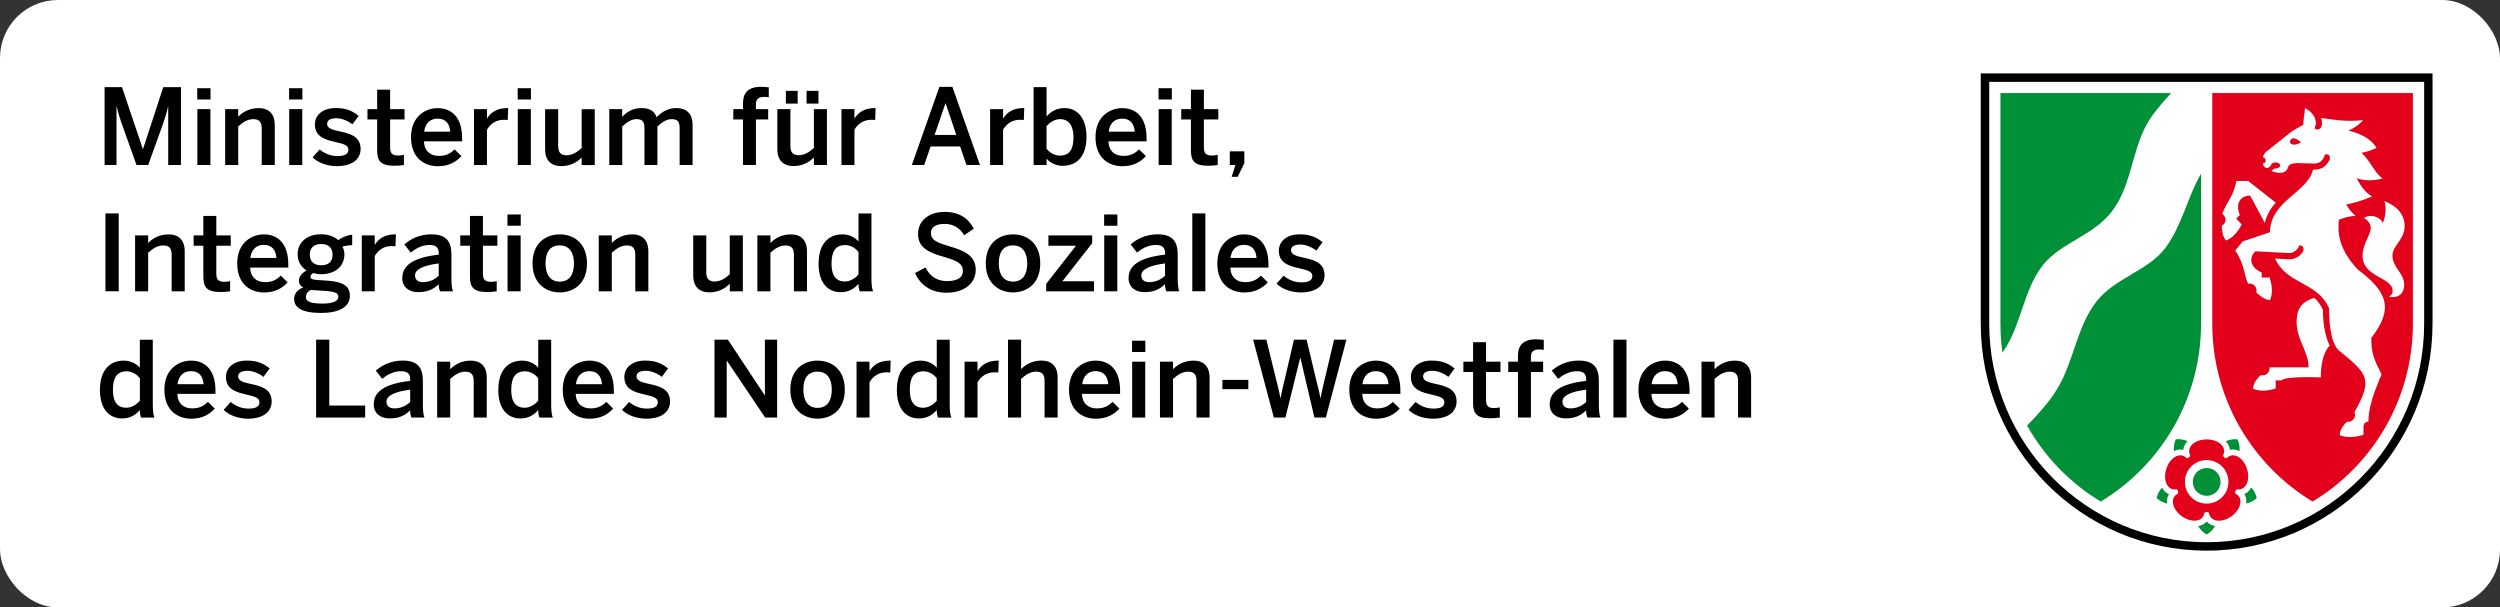 <?xml version="1.0" encoding="UTF-8"?>
<svg id="Ebene_2" data-name="Ebene 2" xmlns="http://www.w3.org/2000/svg" width="474.67" height="115.33" viewBox="0 0 474.67 115.33">
  <rect x="0" y="0" width="474.67" height="115.33" fill="#333333" stroke="none"/>
  <defs>
    <style>
      .cls-1, .cls-2 {
        fill: #fff;
      }

      .cls-2, .cls-3, .cls-4 {
        fill-rule: evenodd;
      }

      .cls-5 {
        fill: #009037;
      }

      .cls-4 {
        fill: #e2001a;
      }
    </style>
  </defs>
  <g id="Ebene_1-2" data-name="Ebene 1">
    <rect class="cls-1" width="474.67" height="115.33" rx="11" ry="11"/>
    <g id="g10">
      <g id="g14478">
        <g id="g12845">
          <path id="path3292" d="M19.86,16.55h3.3l3.96,11.73h.04l3.84-11.73h3.36v14.78h-2.42v-11.03h-.04c-.22,1.02-.54,1.98-.88,3.02l-2.88,8.01h-2.22l-2.86-8.01c-.36-1.06-.58-1.7-.9-3.12h-.04v11.13h-2.26v-14.78h0Z"/>
          <path id="path3294" d="M37.47,20.72h2.48v10.61h-2.48v-10.61ZM37.45,16.75h2.52v2.14h-2.52v-2.14Z"/>
          <path id="path3298" d="M42.75,20.72h2.48v1.44c.68-.72,1.96-1.64,3.88-1.64s3.06,1.1,3.06,3.2v7.61h-2.48v-6.99c0-1.18-.5-1.72-1.58-1.72s-1.98.56-2.88,1.38v7.33h-2.48v-10.61Z"/>
          <path id="path3300" d="M54.91,20.72h2.48v10.61h-2.48v-10.61ZM54.89,16.75h2.52v2.14h-2.52v-2.14Z"/>
          <path id="path3304" d="M59.35,29.87l1.34-1.5c.8.68,1.98,1.26,3.34,1.26s2.12-.34,2.12-1.22-1.08-1.12-2.36-1.42c-1.82-.42-4-.9-4-3.36,0-1.86,1.6-3.12,3.94-3.12,2.02,0,3.26.58,4.36,1.5l-1.18,1.6c-.78-.64-2.04-1.16-3-1.16-1.36,0-1.8.48-1.8,1.08,0,.86,1.06,1.12,2.32,1.4,1.82.4,4.04.86,4.04,3.34,0,2.24-2.02,3.28-4.44,3.28-1.96,0-3.72-.7-4.67-1.68"/>
          <path id="path3308" d="M71.61,28.55v-5.87h-1.84v-1.96h1.84v-3.7h2.46v3.7h2.74v1.96h-2.74v5.25c0,1.14.34,1.6,1.56,1.6.36,0,.82-.06,1.06-.14v1.94c-.26.06-1.18.14-1.8.14-2.7,0-3.28-1-3.28-2.92"/>
          <path id="path3312" d="M85.49,25c-.14-1.62-.94-2.48-2.42-2.48-1.2,0-2.3.68-2.54,2.48h4.95ZM78.04,26.04c0-4.04,2.86-5.51,5.05-5.51,2.38,0,4.65,1.42,4.65,5.73v.58h-7.25c.1,1.92,1.28,2.76,2.84,2.76,1.38,0,2.18-.46,2.98-1.24l1.3,1.28c-1.1,1.22-2.56,1.92-4.46,1.92-2.66,0-5.11-1.62-5.11-5.51"/>
          <path id="path3316" d="M90,20.72h2.46v1.74h.04c.66-1.06,1.8-1.94,3.82-1.94h.16l-.08,2.26c-.12-.02-.52-.04-.66-.04-1.58,0-2.58.74-3.28,1.88v6.71h-2.46v-10.61h0Z"/>
          <path id="path3318" d="M98.31,20.72h2.48v10.61h-2.48v-10.61ZM98.29,16.75h2.52v2.14h-2.52v-2.14Z"/>
          <path id="path3322" d="M103.5,28.34v-7.61h2.48v7.03c0,1.18.5,1.72,1.58,1.72s1.98-.56,2.88-1.38v-7.37h2.48v10.61h-2.48v-1.44c-.68.72-1.96,1.64-3.88,1.64s-3.06-1.1-3.06-3.2"/>
          <path id="path3326" d="M115.68,20.72h2.46v1.46c.82-.9,2.02-1.66,3.64-1.66,1.78,0,2.48.7,2.9,1.74.84-.92,2.1-1.74,3.72-1.74,2.16,0,3.1,1.3,3.1,3.2v7.61h-2.46v-6.99c0-1.18-.34-1.72-1.5-1.72-1,0-1.8.56-2.72,1.38v7.33h-2.46v-6.99c0-1.18-.34-1.72-1.5-1.72-.98,0-1.8.56-2.72,1.38v7.33h-2.46v-10.61h0Z"/>
          <path id="path3330" d="M141.07,22.68h-1.84v-1.96h1.84v-1.08c0-1.78.74-3.16,3.44-3.16.46,0,1.28.08,1.46.1v1.9c-.16-.04-.56-.08-.84-.08-.88,0-1.6.24-1.6,1.38v.94h2.32v1.96h-2.32v8.65h-2.46v-8.65h0Z"/>
          <path id="path3332" d="M153.14,17.25h2.26v2.42h-2.26v-2.42ZM149.21,17.25h2.24v2.42h-2.24v-2.42ZM147.59,28.33v-7.61h2.48v7.03c0,1.18.5,1.72,1.58,1.72s1.98-.56,2.88-1.38v-7.37h2.48v10.61h-2.48v-1.44c-.68.72-1.96,1.64-3.88,1.64s-3.06-1.1-3.06-3.2"/>
          <path id="path3336" d="M159.77,20.72h2.46v1.74h.04c.66-1.06,1.8-1.94,3.82-1.94h.16l-.08,2.26c-.12-.02-.52-.04-.66-.04-1.58,0-2.58.74-3.28,1.88v6.71h-2.46v-10.61h0Z"/>
          <path id="path3340" d="M181.57,25.62l-2.02-5.99h-.04l-2.06,5.99h4.12ZM178.37,16.49h2.46l5.23,14.84h-2.56l-1.2-3.52h-5.61l-1.22,3.52h-2.34l5.23-14.84Z"/>
          <path id="path3344" d="M187.99,20.72h2.46v1.74h.04c.66-1.06,1.8-1.94,3.82-1.94h.16l-.08,2.26c-.12-.02-.52-.04-.66-.04-1.58,0-2.58.74-3.28,1.88v6.71h-2.46v-10.61h0Z"/>
          <path id="path3348" d="M203.82,26.04c0-2.24-.96-3.42-2.54-3.42-1.02,0-2,.64-2.58,1.34v4.26c.66.86,1.62,1.32,2.5,1.32,1.86,0,2.62-1.14,2.62-3.5M198.71,30.15v1.18h-2.46v-14.78h2.46v5.57c.7-.84,1.8-1.6,3.38-1.6,2.42,0,4.2,1.82,4.2,5.49s-1.82,5.47-4.53,5.47c-1.14,0-2.26-.46-3.04-1.34"/>
          <path id="path3352" d="M215.46,25c-.14-1.62-.94-2.48-2.42-2.48-1.2,0-2.3.68-2.54,2.48h4.95ZM208,26.04c0-4.04,2.86-5.51,5.05-5.51,2.38,0,4.65,1.42,4.65,5.73v.58h-7.25c.1,1.92,1.28,2.76,2.84,2.76,1.38,0,2.18-.46,2.98-1.24l1.3,1.28c-1.1,1.22-2.56,1.92-4.46,1.92-2.66,0-5.11-1.62-5.11-5.51"/>
          <path id="path3354" d="M219.99,20.72h2.48v10.61h-2.48v-10.61ZM219.97,16.75h2.52v2.14h-2.52v-2.14Z"/>
          <path id="path3358" d="M226.12,28.55v-5.87h-1.84v-1.96h1.84v-3.7h2.46v3.7h2.74v1.96h-2.74v5.25c0,1.14.34,1.6,1.56,1.6.36,0,.82-.06,1.06-.14v1.94c-.26.06-1.18.14-1.8.14-2.7,0-3.28-1-3.28-2.92"/>
          <path id="path3362" d="M234.56,31.33h-1.06v-2.6h2.76v2.26l-1.26,2.58h-1.14l.7-2.24h0Z"/>
          <path id="path3364" d="M20.02,40.52h2.52v14.78h-2.52v-14.78Z"/>
          <path id="path3368" d="M25.65,44.7h2.48v1.44c.68-.72,1.96-1.64,3.88-1.64s3.06,1.1,3.06,3.2v7.61h-2.48v-6.99c0-1.18-.5-1.72-1.58-1.72s-1.98.56-2.88,1.38v7.33h-2.48v-10.61Z"/>
          <path id="path3372" d="M38.61,52.53v-5.87h-1.84v-1.96h1.84v-3.7h2.46v3.7h2.74v1.96h-2.74v5.25c0,1.14.34,1.6,1.56,1.6.36,0,.82-.06,1.06-.14v1.94c-.26.06-1.18.14-1.8.14-2.7,0-3.28-1-3.28-2.92"/>
          <path id="path3376" d="M52.49,48.97c-.14-1.62-.94-2.48-2.42-2.48-1.2,0-2.3.68-2.54,2.48h4.95ZM45.04,50.01c0-4.04,2.86-5.51,5.05-5.51,2.38,0,4.65,1.42,4.65,5.73v.58h-7.25c.1,1.92,1.28,2.76,2.84,2.76,1.38,0,2.18-.46,2.98-1.24l1.3,1.28c-1.1,1.22-2.56,1.92-4.46,1.92-2.66,0-5.11-1.62-5.11-5.51"/>
          <path id="path3380" d="M63.14,48.37c0-1.32-.76-2.04-2.16-2.04s-2.16.74-2.16,2.04.82,2,2.18,2,2.14-.7,2.14-2M64.24,56.4c0-.76-.54-1.04-2.7-1.18l-1.84-.12c-.22,0-.42-.02-.64-.06-.7.32-.98.82-.98,1.36,0,.94,1.08,1.24,3.24,1.24,1.8,0,2.92-.48,2.92-1.24M55.83,56.82c0-1.06.66-1.82,1.74-2.24-.54-.28-.82-.72-.82-1.3,0-.8.64-1.46,1.44-1.94-1.08-.68-1.68-1.76-1.68-3.06,0-2.18,1.68-3.8,4.46-3.8,1.46,0,2.54.48,3.26,1.12.68-.54,1.76-.96,2.64-1.04v2c-.48,0-1.16.06-1.86.28.24.38.38.88.38,1.44,0,2.22-1.66,3.78-4.42,3.78-.6,0-.96-.08-1.48-.22-.32.18-.54.4-.54.68,0,.42.28.56,1.22.64l1.88.12c3.14.2,4.38,1.04,4.38,2.9,0,2.18-2.2,3.24-5.47,3.24-3.66,0-5.11-1.06-5.11-2.6"/>
          <path id="path3384" d="M68.69,44.7h2.46v1.74h.04c.66-1.06,1.8-1.94,3.82-1.94h.16l-.08,2.26c-.12-.02-.52-.04-.66-.04-1.58,0-2.58.74-3.28,1.88v6.71h-2.46v-10.61h0Z"/>
          <path id="path3388" d="M83.3,52.35v-2.34c-2.94.4-4.5,1.12-4.5,2.28,0,.84.58,1.28,1.48,1.28,1.26,0,2.24-.48,3.02-1.22M76.39,52.75c0-2.3,1.96-3.84,6.91-4.4v-.32c0-1.06-.56-1.52-1.74-1.52-1.48,0-2.68.72-3.58,1.44l-1.2-1.54c1.14-1.04,2.92-1.92,5.11-1.92,2.84,0,3.82,1.36,3.82,3.84v4.38c0,1.28.08,2.06.3,2.6h-2.48c-.14-.44-.24-.76-.24-1.36-1.08,1.1-2.34,1.52-3.92,1.52-1.72,0-3-.96-3-2.72"/>
          <path id="path3392" d="M89.23,52.53v-5.87h-1.84v-1.96h1.84v-3.7h2.46v3.7h2.74v1.96h-2.74v5.25c0,1.14.34,1.6,1.56,1.6.36,0,.82-.06,1.06-.14v1.94c-.26.06-1.18.14-1.8.14-2.7,0-3.28-1-3.28-2.92"/>
          <path id="path3394" d="M96.37,44.7h2.48v10.61h-2.48v-10.61ZM96.35,40.72h2.52v2.14h-2.52v-2.14Z"/>
          <path id="path3398" d="M108.98,50.01c0-1.98-.84-3.42-2.7-3.42s-2.7,1.28-2.7,3.42c0,2.02.82,3.46,2.7,3.46,1.78,0,2.7-1.28,2.7-3.46M101.11,50.01c0-3.92,2.58-5.51,5.17-5.51s5.17,1.6,5.17,5.51-2.6,5.51-5.17,5.51-5.17-1.64-5.17-5.51"/>
          <path id="path3402" d="M113.68,44.7h2.48v1.44c.68-.72,1.96-1.64,3.88-1.64s3.06,1.1,3.06,3.2v7.61h-2.48v-6.99c0-1.18-.5-1.72-1.58-1.72s-1.98.56-2.88,1.38v7.33h-2.48v-10.61Z"/>
          <path id="path3406" d="M131.62,52.31v-7.61h2.48v7.03c0,1.18.5,1.72,1.58,1.72s1.98-.56,2.88-1.38v-7.37h2.48v10.61h-2.48v-1.44c-.68.72-1.96,1.64-3.88,1.64s-3.06-1.1-3.06-3.2"/>
          <path id="path3410" d="M143.8,44.7h2.48v1.44c.68-.72,1.96-1.64,3.88-1.64s3.06,1.1,3.06,3.2v7.61h-2.48v-6.99c0-1.18-.5-1.72-1.58-1.72s-1.98.56-2.88,1.38v7.33h-2.48v-10.61Z"/>
          <path id="path3414" d="M163,52.11v-4.26c-.66-.86-1.62-1.32-2.5-1.32-1.86,0-2.62,1.2-2.62,3.56s.96,3.36,2.54,3.36c1.02,0,2-.64,2.58-1.34M155.43,50.03c0-3.68,1.82-5.53,4.53-5.53,1.14,0,2.26.46,3.04,1.34v-5.31h2.46v12.19c0,1.28.08,2.06.32,2.6h-2.54c-.14-.3-.24-.9-.24-1.44-.78.9-1.8,1.6-3.38,1.6-2.42,0-4.2-1.76-4.2-5.43"/>
          <path id="path3418" d="M173.74,51.83l1.98-1.04c.88,1.74,2.24,2.58,4.08,2.58s3.02-.58,3.02-1.92-.92-1.88-3.36-2.6c-2.86-.84-5.15-1.62-5.15-4.44,0-2.52,2.06-4.18,5.05-4.18s4.63,1.44,5.53,3.18l-1.82,1.26c-.88-1.48-2.14-2.16-3.74-2.16s-2.58.6-2.58,1.68c0,1.38,1.06,1.84,3.48,2.56,2.8.82,5.03,1.74,5.03,4.51,0,2.42-2.06,4.32-5.57,4.32-2.94,0-5.01-1.52-5.95-3.76"/>
          <path id="path3422" d="M195.04,50.01c0-1.98-.84-3.42-2.7-3.42s-2.7,1.28-2.7,3.42c0,2.02.82,3.46,2.7,3.46,1.78,0,2.7-1.28,2.7-3.46M187.17,50.01c0-3.92,2.58-5.51,5.17-5.51s5.17,1.6,5.17,5.51-2.6,5.51-5.17,5.51-5.17-1.64-5.17-5.51"/>
          <path id="path3426" d="M198.64,53.89l5.65-7.23h-5.23v-1.96h8.31v1.48l-5.67,7.23h6.01v1.9h-9.07v-1.42h0Z"/>
          <path id="path3428" d="M209.66,44.7h2.48v10.61h-2.48v-10.61ZM209.64,40.72h2.52v2.14h-2.52v-2.14Z"/>
          <path id="path3432" d="M221.2,52.35v-2.34c-2.94.4-4.5,1.12-4.5,2.28,0,.84.58,1.28,1.48,1.28,1.26,0,2.24-.48,3.02-1.22M214.29,52.75c0-2.3,1.96-3.84,6.91-4.4v-.32c0-1.06-.56-1.52-1.74-1.52-1.48,0-2.68.72-3.58,1.44l-1.2-1.54c1.14-1.04,2.92-1.92,5.11-1.92,2.84,0,3.82,1.36,3.82,3.84v4.38c0,1.28.08,2.06.3,2.6h-2.48c-.14-.44-.24-.76-.24-1.36-1.08,1.1-2.34,1.52-3.92,1.52-1.72,0-3-.96-3-2.72"/>
          <path id="path3434" d="M226.38,40.52h2.48v14.78h-2.48v-14.78Z"/>
          <path id="path3438" d="M238.58,48.97c-.14-1.62-.94-2.48-2.42-2.48-1.2,0-2.3.68-2.54,2.48h4.96ZM231.13,50.01c0-4.04,2.86-5.51,5.06-5.51,2.38,0,4.65,1.42,4.65,5.73v.58h-7.25c.1,1.92,1.28,2.76,2.84,2.76,1.38,0,2.18-.46,2.98-1.24l1.3,1.28c-1.1,1.22-2.56,1.92-4.46,1.92-2.66,0-5.12-1.62-5.12-5.51"/>
          <path id="path3442" d="M242.37,53.85l1.34-1.5c.8.68,1.98,1.26,3.34,1.26s2.12-.34,2.12-1.22-1.08-1.12-2.36-1.42c-1.82-.42-4-.9-4-3.36,0-1.86,1.6-3.12,3.94-3.12,2.02,0,3.26.58,4.36,1.5l-1.18,1.6c-.78-.64-2.04-1.16-3-1.16-1.36,0-1.8.48-1.8,1.08,0,.86,1.06,1.12,2.32,1.4,1.82.4,4.04.86,4.04,3.34,0,2.24-2.02,3.28-4.44,3.28-1.96,0-3.72-.7-4.67-1.68"/>
          <path id="path3446" d="M26.56,76.08v-4.26c-.66-.86-1.62-1.32-2.5-1.32-1.86,0-2.62,1.2-2.62,3.56s.96,3.36,2.54,3.36c1.02,0,2-.64,2.58-1.34M18.98,74c0-3.68,1.82-5.53,4.53-5.53,1.14,0,2.26.46,3.04,1.34v-5.31h2.46v12.19c0,1.28.08,2.06.32,2.6h-2.54c-.14-.3-.24-.9-.24-1.44-.78.9-1.8,1.6-3.38,1.6-2.42,0-4.2-1.76-4.2-5.43"/>
          <path id="path3450" d="M38.66,72.95c-.14-1.62-.94-2.48-2.42-2.48-1.2,0-2.3.68-2.54,2.48h4.95ZM31.21,73.98c0-4.04,2.86-5.51,5.05-5.51,2.38,0,4.65,1.42,4.65,5.73v.58h-7.25c.1,1.92,1.28,2.76,2.84,2.76,1.38,0,2.18-.46,2.98-1.24l1.3,1.28c-1.1,1.22-2.56,1.92-4.46,1.92-2.66,0-5.11-1.62-5.11-5.51"/>
          <path id="path3454" d="M42.46,77.82l1.34-1.5c.8.68,1.98,1.26,3.34,1.26s2.12-.34,2.12-1.22-1.08-1.12-2.36-1.42c-1.82-.42-4-.9-4-3.36,0-1.86,1.6-3.12,3.94-3.12,2.02,0,3.26.58,4.36,1.5l-1.18,1.6c-.78-.64-2.04-1.16-3-1.16-1.36,0-1.8.48-1.8,1.08,0,.86,1.06,1.12,2.32,1.4,1.82.4,4.04.86,4.04,3.34,0,2.24-2.02,3.28-4.44,3.28-1.96,0-3.72-.7-4.67-1.68"/>
          <path id="path3458" d="M60.02,64.49h2.5v12.51h6.81v2.28h-9.31v-14.78Z"/>
          <path id="path3462" d="M77.88,76.32v-2.34c-2.94.4-4.5,1.12-4.5,2.28,0,.84.58,1.28,1.48,1.28,1.26,0,2.24-.48,3.02-1.22M70.97,76.72c0-2.3,1.96-3.84,6.91-4.4v-.32c0-1.06-.56-1.52-1.74-1.52-1.48,0-2.68.72-3.58,1.44l-1.2-1.54c1.14-1.04,2.92-1.92,5.11-1.92,2.84,0,3.82,1.36,3.82,3.84v4.38c0,1.28.08,2.06.3,2.6h-2.48c-.14-.44-.24-.76-.24-1.36-1.08,1.1-2.34,1.52-3.92,1.52-1.72,0-3-.96-3-2.72"/>
          <path id="path3466" d="M83,68.67h2.48v1.44c.68-.72,1.96-1.64,3.88-1.64s3.06,1.1,3.06,3.2v7.61h-2.48v-6.99c0-1.18-.5-1.72-1.58-1.72s-1.98.56-2.88,1.38v7.33h-2.48v-10.61Z"/>
          <path id="path3470" d="M102.19,76.08v-4.26c-.66-.86-1.62-1.32-2.5-1.32-1.86,0-2.62,1.2-2.62,3.56s.96,3.36,2.54,3.36c1.02,0,2-.64,2.58-1.34M94.62,74c0-3.68,1.82-5.53,4.53-5.53,1.14,0,2.26.46,3.04,1.34v-5.31h2.46v12.19c0,1.28.08,2.06.32,2.6h-2.54c-.14-.3-.24-.9-.24-1.44-.78.9-1.8,1.6-3.38,1.6-2.42,0-4.2-1.76-4.2-5.43"/>
          <path id="path3474" d="M114.3,72.95c-.14-1.62-.94-2.48-2.42-2.48-1.2,0-2.3.68-2.54,2.48h4.95ZM106.85,73.98c0-4.04,2.86-5.51,5.05-5.51,2.38,0,4.65,1.42,4.65,5.73v.58h-7.25c.1,1.92,1.28,2.76,2.84,2.76,1.38,0,2.18-.46,2.98-1.24l1.3,1.28c-1.1,1.22-2.56,1.92-4.46,1.92-2.66,0-5.11-1.62-5.11-5.51"/>
          <path id="path3478" d="M118.1,77.82l1.34-1.5c.8.68,1.98,1.26,3.34,1.26s2.12-.34,2.12-1.22-1.08-1.12-2.36-1.42c-1.82-.42-4-.9-4-3.36,0-1.86,1.6-3.12,3.94-3.12,2.02,0,3.26.58,4.36,1.5l-1.18,1.6c-.78-.64-2.04-1.16-3-1.16-1.36,0-1.8.48-1.8,1.08,0,.86,1.06,1.12,2.32,1.4,1.82.4,4.04.86,4.04,3.34,0,2.24-2.02,3.28-4.44,3.28-1.96,0-3.72-.7-4.67-1.68"/>
          <path id="path3482" d="M135.66,64.49h2.54l6.99,10.55h.04v-10.55h2.32v14.78h-2.28l-7.25-10.77h-.04v10.77h-2.32v-14.78h0Z"/>
          <path id="path3486" d="M157.93,73.98c0-1.98-.84-3.42-2.7-3.42s-2.7,1.28-2.7,3.42c0,2.02.82,3.46,2.7,3.46,1.78,0,2.7-1.28,2.7-3.46M150.06,73.98c0-3.92,2.58-5.51,5.17-5.51s5.17,1.6,5.17,5.51-2.6,5.51-5.17,5.51-5.17-1.64-5.17-5.51"/>
          <path id="path3490" d="M162.63,68.67h2.46v1.74h.04c.66-1.06,1.8-1.94,3.82-1.94h.16l-.08,2.26c-.12-.02-.52-.04-.66-.04-1.58,0-2.58.74-3.28,1.88v6.71h-2.46v-10.61h0Z"/>
          <path id="path3494" d="M177.86,76.08v-4.26c-.66-.86-1.62-1.32-2.5-1.32-1.86,0-2.62,1.2-2.62,3.56s.96,3.36,2.54,3.36c1.02,0,2-.64,2.58-1.34M170.29,74c0-3.68,1.82-5.53,4.53-5.53,1.14,0,2.26.46,3.04,1.34v-5.31h2.46v12.19c0,1.28.08,2.06.32,2.6h-2.54c-.14-.3-.24-.9-.24-1.44-.78.9-1.8,1.6-3.38,1.6-2.42,0-4.2-1.76-4.2-5.43"/>
          <path id="path3498" d="M183.14,68.67h2.46v1.74h.04c.66-1.06,1.8-1.94,3.82-1.94h.16l-.08,2.26c-.12-.02-.52-.04-.66-.04-1.58,0-2.58.74-3.28,1.88v6.71h-2.46v-10.61h0Z"/>
          <path id="path3502" d="M191.39,64.49h2.48v5.61c.68-.72,1.96-1.64,3.88-1.64s3.06,1.1,3.06,3.2v7.61h-2.48v-6.99c0-1.18-.5-1.72-1.58-1.72s-1.98.56-2.88,1.38v7.33h-2.48v-14.78h0Z"/>
          <path id="path3506" d="M210.43,72.95c-.14-1.62-.94-2.48-2.42-2.48-1.2,0-2.3.68-2.54,2.48h4.95ZM202.97,73.98c0-4.04,2.86-5.51,5.05-5.51,2.38,0,4.65,1.42,4.65,5.73v.58h-7.25c.1,1.92,1.28,2.76,2.84,2.76,1.38,0,2.18-.46,2.98-1.24l1.3,1.28c-1.1,1.22-2.56,1.92-4.46,1.92-2.66,0-5.11-1.62-5.11-5.51"/>
          <path id="path3508" d="M214.96,68.67h2.48v10.61h-2.48v-10.61ZM214.94,64.69h2.52v2.14h-2.52v-2.14Z"/>
          <path id="path3512" d="M220.24,68.67h2.48v1.44c.68-.72,1.96-1.64,3.88-1.64s3.06,1.1,3.06,3.2v7.61h-2.48v-6.99c0-1.18-.5-1.72-1.58-1.72s-1.98.56-2.88,1.38v7.33h-2.48v-10.61Z"/>
          <path id="path3514" d="M232.09,72.13h4.93v1.76h-4.93v-1.76Z"/>
          <path id="path3518" d="M237.92,64.49h2.52l1.88,7.65c.3,1.18.58,2.28.78,3.44h.04c.2-1.14.46-2.24.76-3.42l1.78-7.67h2.4l1.84,7.71c.32,1.26.56,2.14.78,3.38h.04c.22-1.28.44-2.06.72-3.32l1.84-7.77h2.34l-3.9,14.78h-2.18l-2.66-11.33h-.04l-2.8,11.33h-2.2l-3.94-14.78h0Z"/>
          <path id="path3522" d="M263.64,72.95c-.14-1.62-.94-2.48-2.42-2.48-1.2,0-2.3.68-2.54,2.48h4.95ZM256.19,73.98c0-4.04,2.86-5.51,5.05-5.51,2.38,0,4.65,1.42,4.65,5.73v.58h-7.25c.1,1.92,1.28,2.76,2.84,2.76,1.38,0,2.18-.46,2.98-1.24l1.3,1.28c-1.1,1.22-2.56,1.92-4.46,1.92-2.66,0-5.11-1.62-5.11-5.51"/>
          <path id="path3526" d="M267.44,77.82l1.34-1.5c.8.68,1.98,1.26,3.34,1.26s2.12-.34,2.12-1.22-1.08-1.12-2.36-1.42c-1.82-.42-4-.9-4-3.36,0-1.86,1.6-3.12,3.94-3.12,2.02,0,3.26.58,4.36,1.5l-1.18,1.6c-.78-.64-2.04-1.16-3-1.16-1.36,0-1.8.48-1.8,1.08,0,.86,1.06,1.12,2.32,1.4,1.82.4,4.04.86,4.04,3.34,0,2.24-2.02,3.28-4.44,3.28-1.96,0-3.72-.7-4.67-1.68"/>
          <path id="path3530" d="M279.69,76.5v-5.87h-1.84v-1.96h1.84v-3.7h2.46v3.7h2.74v1.96h-2.74v5.25c0,1.14.34,1.6,1.56,1.6.36,0,.82-.06,1.06-.14v1.94c-.26.06-1.18.14-1.8.14-2.7,0-3.28-1-3.28-2.92"/>
          <path id="path3534" d="M288.21,70.63h-1.84v-1.96h1.84v-1.08c0-1.78.74-3.16,3.44-3.16.46,0,1.28.08,1.46.1v1.9c-.16-.04-.56-.08-.84-.08-.88,0-1.6.24-1.6,1.38v.94h2.32v1.96h-2.32v8.65h-2.46v-8.65h0Z"/>
          <path id="path3538" d="M301.16,76.32v-2.34c-2.94.4-4.5,1.12-4.5,2.28,0,.84.58,1.28,1.48,1.28,1.26,0,2.24-.48,3.02-1.22M294.25,76.72c0-2.3,1.96-3.84,6.91-4.4v-.32c0-1.06-.56-1.52-1.74-1.52-1.48,0-2.68.72-3.58,1.44l-1.2-1.54c1.14-1.04,2.92-1.92,5.11-1.92,2.84,0,3.82,1.36,3.82,3.84v4.38c0,1.28.08,2.06.3,2.6h-2.48c-.14-.44-.24-.76-.24-1.36-1.08,1.1-2.34,1.52-3.92,1.52-1.72,0-3-.96-3-2.72"/>
          <path id="path3540" d="M306.34,64.49h2.48v14.78h-2.48v-14.78Z"/>
          <path id="path3544" d="M318.54,72.95c-.14-1.62-.94-2.48-2.42-2.48-1.2,0-2.3.68-2.54,2.48h4.95ZM311.09,73.98c0-4.04,2.86-5.51,5.05-5.51,2.38,0,4.65,1.42,4.65,5.73v.58h-7.25c.1,1.92,1.28,2.76,2.84,2.76,1.38,0,2.18-.46,2.98-1.24l1.3,1.28c-1.1,1.22-2.56,1.92-4.46,1.92-2.66,0-5.11-1.62-5.11-5.51"/>
          <path id="path3548" d="M323.06,68.67h2.48v1.44c.68-.72,1.96-1.64,3.88-1.64s3.06,1.1,3.06,3.2v7.61h-2.48v-6.99c0-1.18-.5-1.72-1.58-1.72s-1.98.56-2.88,1.38v7.33h-2.48v-10.61Z"/>
        </g>
        <g id="g12722">
          <path id="path3552" class="cls-2" d="M418.98,104.12c-23.45,0-42.46-19.11-42.46-42.68V14.36h84.92v47.07c0,23.57-19.02,42.68-42.46,42.68"/>
          <path id="path3556" class="cls-3" d="M461.86,13.94v47.5c0,23.81-19.21,43.11-42.89,43.11s-42.89-19.3-42.89-43.11V13.94h85.78ZM460.27,61.44c0,22.93-18.5,41.51-41.29,41.51s-41.29-18.58-41.29-41.51V15.54h82.58v45.9Z"/>
          <path id="path3560" class="cls-5" d="M420.58,99.87c-.38.67-.94,1.23-1.61,1.62-.67-.38-1.22-.94-1.6-1.61.63-.09,1.19-.36,1.61-.86.41.48.98.75,1.6.85M411.5,95.61c-.75-.15-1.46-.51-2.02-1.03.15-.75.51-1.45,1.03-2.01.28.56.7,1.02,1.3,1.26-.34.55-.42,1.16-.31,1.78M412.76,85.66c-.09-.77.03-1.55.35-2.25.76-.09,1.54.04,2.24.36-.45.45-.76.99-.8,1.64-.62-.15-1.23-.03-1.79.25M422.6,83.78c.7-.32,1.48-.45,2.25-.36.32.7.44,1.48.35,2.24-.56-.29-1.18-.41-1.81-.25-.05-.63-.35-1.18-.79-1.63M427.44,92.55c.52.57.88,1.27,1.04,2.03-.57.52-1.27.87-2.02,1.02.1-.63.03-1.25-.32-1.8.59-.24,1.01-.69,1.3-1.26M418.98,94.14c-1.46,0-2.64-1.18-2.64-2.64s1.18-2.64,2.64-2.64,2.64,1.18,2.64,2.64-1.18,2.64-2.64,2.64M379.82,17.67h32.4c-1.2,1.32-2.38,2.68-3.45,4.11-4.08,5.45-3.68,13.06-7.81,18.39-3.6,4.66-9.71,5.88-13.09,10.19-3.82,4.88-4.07,11.59-7.67,16.58-.25-1.8-.38-3.63-.38-5.49V17.67h0ZM417.91,32.97v28.47c0,14.36-7.64,26.91-19.05,33.79-5.81-3.5-10.64-8.48-13.98-14.42,2.07-2.16,4.1-4.35,5.68-6.91,3.22-5.22,3.7-11.82,7.51-16.68,3.53-4.5,9.76-5.75,13.08-10.17,3.16-4.22,4.13-9.56,6.76-14.08"/>
          <path id="path3564" class="cls-4" d="M420.04,17.67h38.09v43.77c0,14.36-7.64,26.91-19.04,33.79-11.41-6.88-19.05-19.44-19.05-33.79V17.67ZM456.56,42.96c0,2.55-2.31,3.66-2.31,5.57,0,2.26,2.23,3.34,2.23,5.52s-1.77,2.63-2.92,2.24c0,0,.72-.17.72-1.05,0-2.67-5.71-2.53-5.71-6.72,0-2.19,1.56-3.94,1.56-5.23,0-.66-.5-1.58-1.34-1.88,1.17-.83,3.13-.32,3.64.95.41-1.06.77-2.63.3-4.16,2.68,1.03,3.83,2.78,3.84,4.73h0s0,.01,0,.01ZM434.76,27.03c.6,1,2.13,0,2.13,0,0,0-1.85-1.75-2.13,0M444.23,82.63c0-1.32,1.3-2.46,1.43-2.57.07.01.13.02.2.02.71,0,1.29-.58,1.29-1.28,0-.19-.05-.38-.12-.54,3.52-6.28,2.59-7.19-2.87-11.65-1.5-1.22-1.95-4.79-1.95-8.07-2.17-5.07-8.03-4.48-10.24-9.45l2.56.14c1.32.07,2.24-.72,2.68-1.38.41-.61,0-1.44-.66-1.22-.3.82-1.1,1.47-1.99,1.42l-6.36-.34c-1.26,1.26-.99,3.08,1.22,4.03v.95h1.52c.54,1.72.56,3.25.06,4.29-1.21,0-2.58-1.44-2.58-1.44,0-.15.02-.27.02-.41,0-.71-.57-1.28-1.28-1.28-.1,0-.2.01-.29.03-.72-1.14-.61-3.59-2.47-6.32l1.41-1.72,5.17-1.74c.15-6.06,7.11-7.46,8.18-11.88,1.49,0,2.42-.44,3.14-1.86.19-.37.1-1.23-.83-1.04-.52,1.47-1.21,1.73-2.17,1.73-2.51,0-4.53-.42-4.87.7-.57,1.89-3.18.7-3.18.7l.64-.47c.05,0,.11,0,.16,0,.49,0,.88-.25.88-.57s-.39-.57-.88-.57-.87.25-.87.57c0,.02,0,.04,0,.06l-.6.44c-.77,0-.91-.61-.93-.89.31,0,.53-.25.53-.57s-.23-.57-.51-.57c.01-.23.14-.71.7-1.15l4.46-3.54c.65-.51,1.94-1.2,2.51-1.5-.07-.97.3-2.25.3-3.16,0,0,1.31.56,1.85,1.84.39.94.15,1.53-.03,1.99.24.38,1.26.38,1.38-.59.05-.38.04-.84-.11-1.36,1.74.19,4.18.78,7.94.41-.76.88-1.74,1.52-2.77,1.98,1.87.44,4.17,1.36,5.33,3.28-.9.46-1.89.76-2.87.95,1.8,1.56,2.5,3.91,4.04,4.85-1.99.55-3.64.4-4.93-.04.63,1.28,1.59,2.77,2.92,3.45-1.81.81-3.57,1.28-4.93,1.54.43.71,1.05,1.59,1.81,2.17-1.4.05-2.53.44-3.19.73-.12,1.64-.57,5.05,3.59,9.44,5.55,4.19,6.93,7.37,2.56,13,0,2.86.48,4.01,1.96,6.92-.13.29-.73,1.66-1.34,3.33-.66,1.84-1.16,3.86-1.16,5.63,0,0-.94,0-.94.99v1.52c-1.72.54-3.48.56-4.5.06M422.66,45.65c-.8-.79-.81-2.49-.8-2.79.11-.06.22-.13.32-.23.5-.5.5-1.31,0-1.82-.08-.07-.16-.14-.25-.19.72-2.13,2.13-3.24,2.7-6.27h2.21l5.25,4.12c-.94,1.06-1.71,2.29-2.07,3.86l-2.79-5.2c-1.79,0-2.89,1.48-1.96,3.7l-.68.68,1.04,1.1c-.78,1.54-1.82,2.61-2.96,3.05M430.89,69.74h7.44c0-3.07-2.28-5.08-2.28-8.66,0-2.34.92-3.82,3.37-4.52.61.55,1.16,1.26,1.62,2.23.02,3.14.55,5.29,1.3,6.85,0,0-1.69,1.29-1.69,6.02,0,0-6.71-.31-7.51.57h-1.06v1.52c-1.65.54-3.19.56-4.29.05,0-1.35,1.44-2.57,1.44-2.57.15,0,.27.03.4.03.71,0,1.28-.57,1.28-1.28,0-.08,0-.15-.02-.22M414.24,98.01c-1.74-1.26-2.39-3.45-.72-4.3.11-.29,0-.64-.26-.81-1.85.3-2.61-1.86-1.94-3.9.66-2.04,2.54-3.34,3.86-2.01.32.02.61-.2.69-.5-.85-1.67.96-3.06,3.11-3.06s3.96,1.39,3.1,3.06c.08.3.38.52.69.5,1.32-1.33,3.2-.03,3.86,2.01.66,2.04-.1,4.19-1.94,3.9-.27.17-.38.52-.26.81,1.67.84,1.02,3.03-.72,4.3-1.74,1.26-4.02,1.2-4.31-.65-.25-.2-.61-.2-.85,0-.29,1.85-2.57,1.91-4.31.65M423.11,91.49c0,2.28-1.85,4.13-4.14,4.13s-4.13-1.85-4.13-4.13,1.85-4.14,4.13-4.14,4.14,1.85,4.14,4.14"/>
        </g>
      </g>
    </g>
  </g>
</svg>